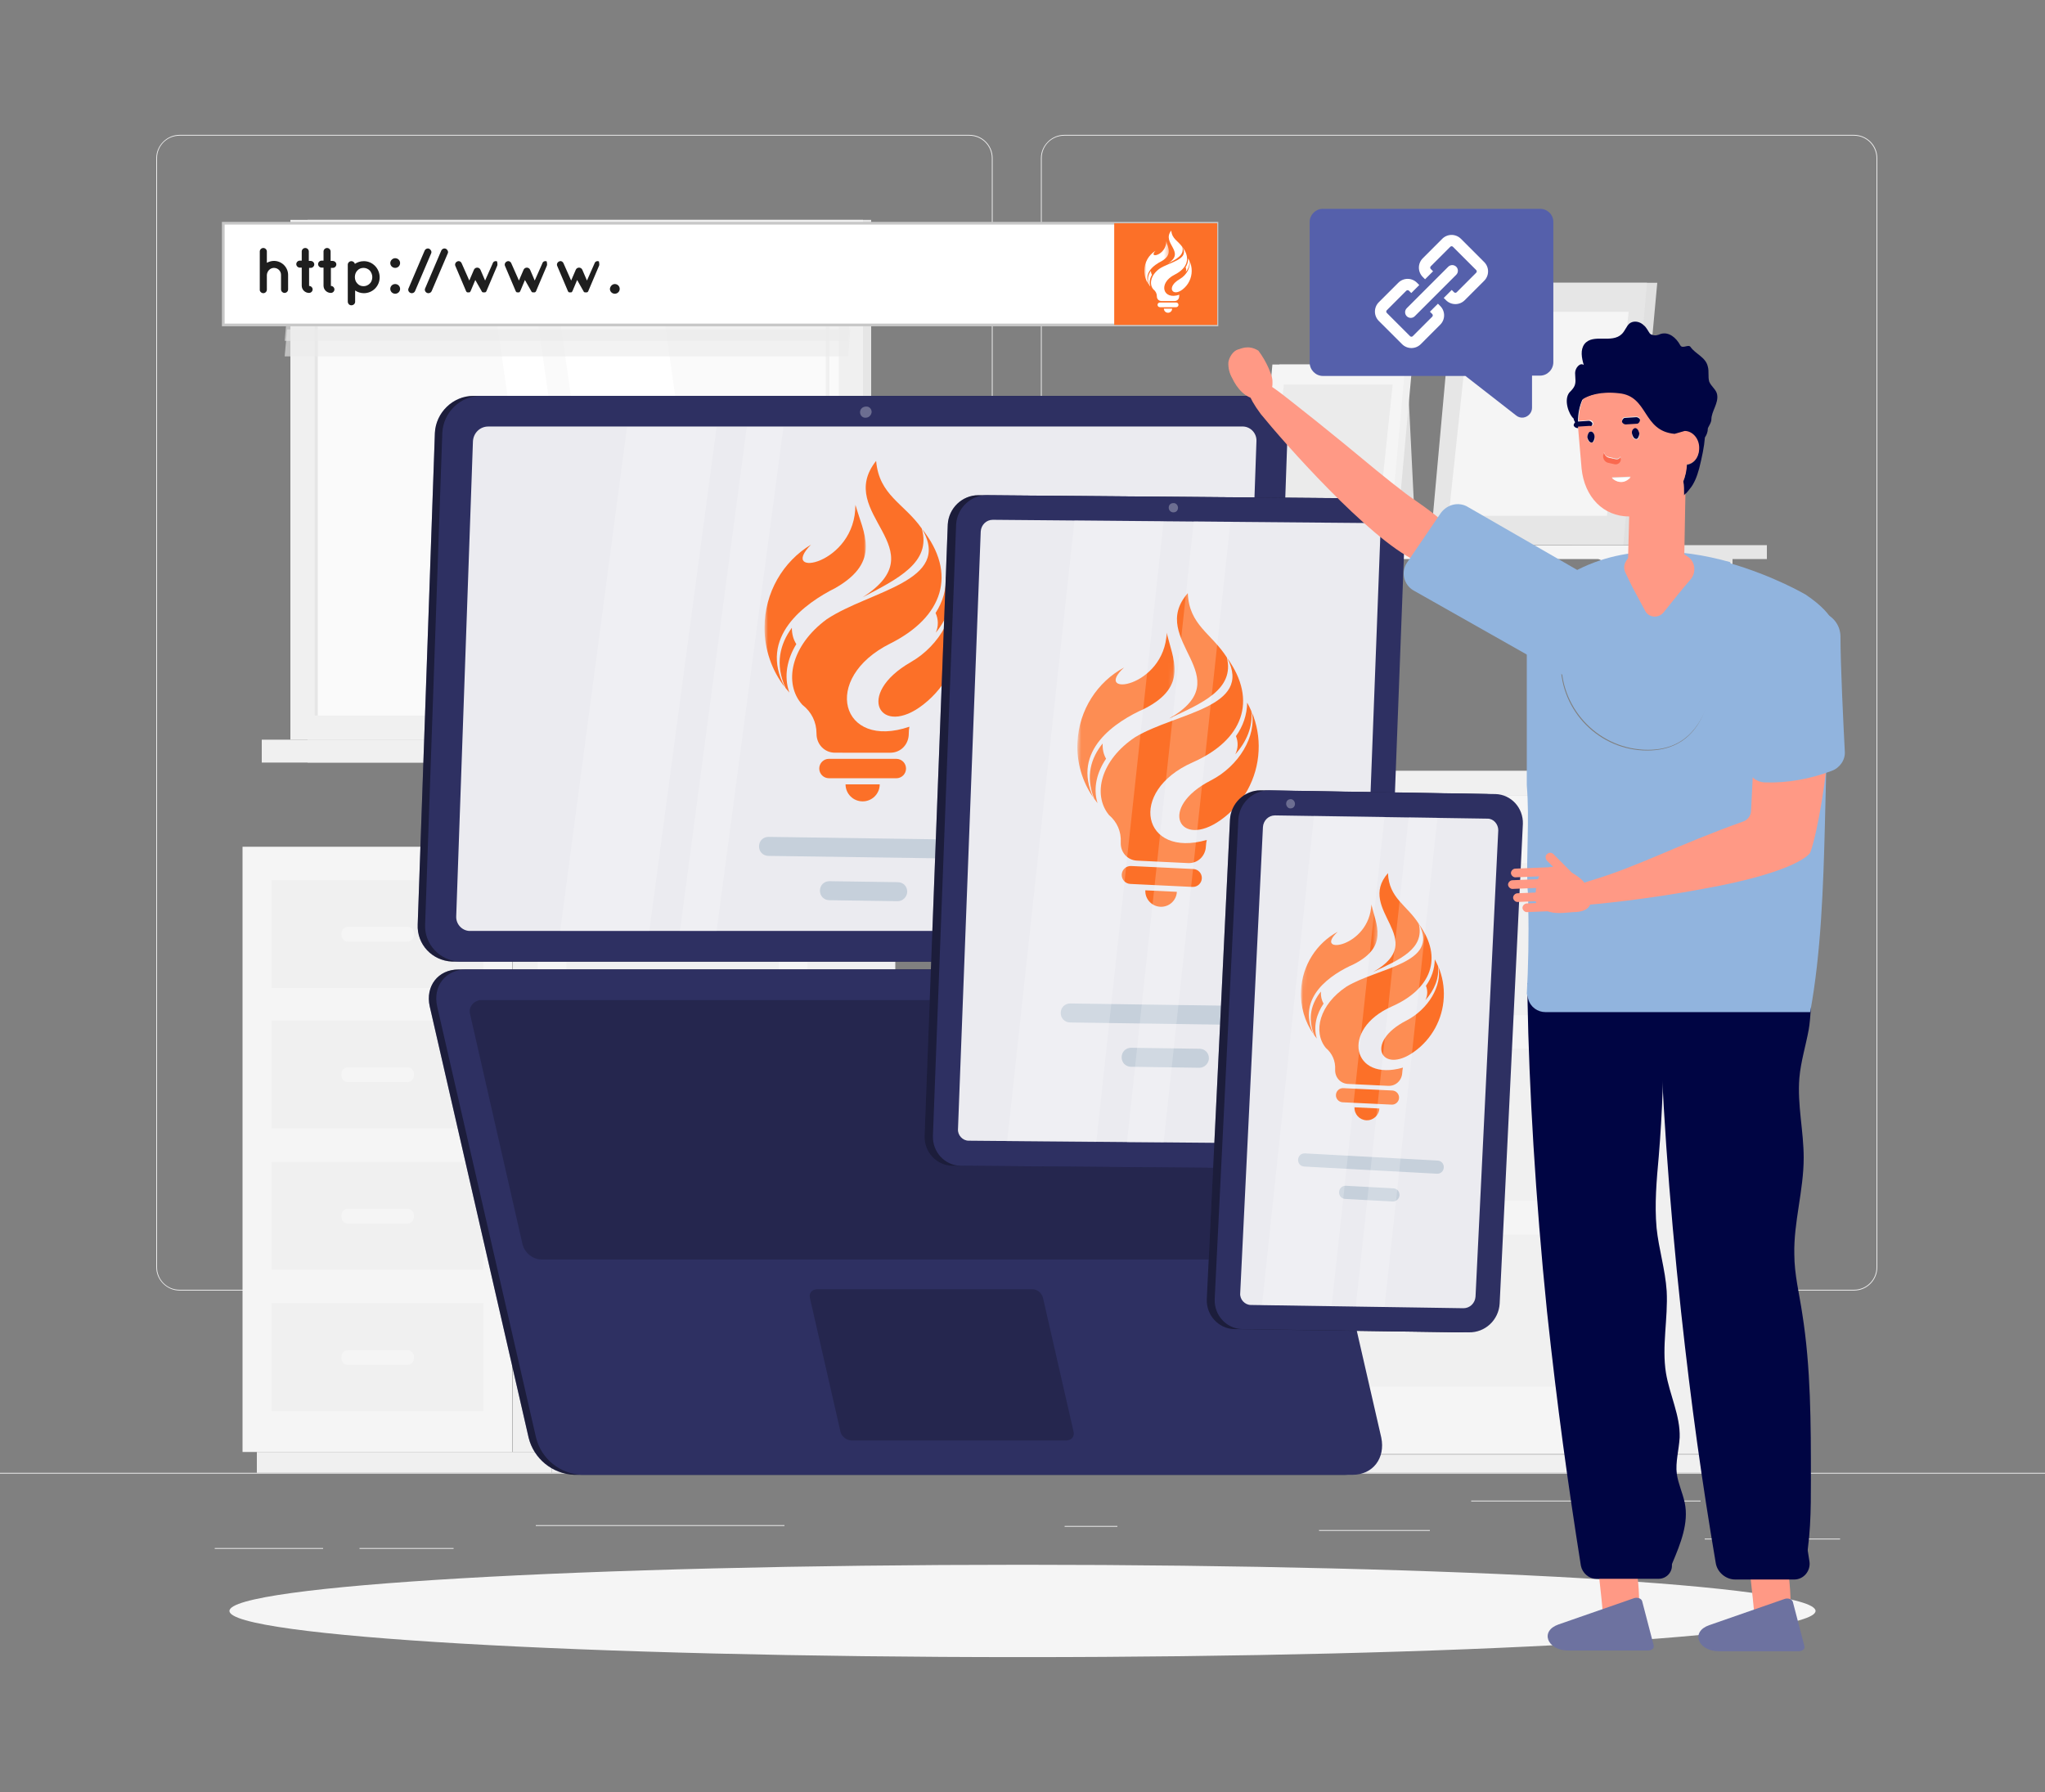 <svg width="470" height="412" viewBox="0 0 470 412" fill="none" xmlns="http://www.w3.org/2000/svg">
<rect x="0" y="0" width="470" height="412" fill="#808080" stroke="none"/>
<path d="M470 338.542H0V338.729H470V338.542Z" fill="#EBEBEB"/>
<path d="M422.906 353.665H391.792V353.853H422.906V353.665Z" fill="#EBEBEB"/>
<path d="M256.808 350.753H244.682V350.941H256.808V350.753Z" fill="#EBEBEB"/>
<path d="M328.624 351.692H303.15V351.88H328.624V351.692Z" fill="#EBEBEB"/>
<path d="M390.852 344.929H338.118V345.117H390.852V344.929Z" fill="#EBEBEB"/>
<path d="M74.26 355.826H49.35V356.013H74.26V355.826Z" fill="#EBEBEB"/>
<path d="M104.246 355.826H82.626V356.013H104.246V355.826Z" fill="#EBEBEB"/>
<path d="M180.292 350.565H123.14V350.753H180.292V350.565Z" fill="#EBEBEB"/>
<path d="M222.78 296.647H41.266C38.352 296.647 35.908 294.204 35.908 291.293V36.354C35.908 33.442 38.352 31 41.266 31H222.78C225.788 31 228.138 33.442 228.138 36.354V291.293C228.138 294.204 225.788 296.647 222.78 296.647ZM41.266 31.188C38.446 31.188 36.096 33.442 36.096 36.354V291.293C36.096 294.111 38.352 296.459 41.266 296.459H222.78C225.6 296.459 227.95 294.204 227.95 291.293V36.354C227.95 33.536 225.694 31.188 222.78 31.188H41.266Z" fill="#EBEBEB"/>
<path d="M426.102 296.647H244.588C241.58 296.647 239.23 294.204 239.23 291.293V36.354C239.23 33.442 241.674 31 244.588 31H426.102C429.016 31 431.46 33.348 431.46 36.354V291.293C431.46 294.204 429.11 296.647 426.102 296.647ZM244.588 31.188C241.768 31.188 239.418 33.442 239.418 36.354V291.293C239.418 294.111 241.674 296.459 244.588 296.459H426.102C428.922 296.459 431.272 294.204 431.272 291.293V36.354C431.272 33.536 429.016 31.188 426.102 31.188H244.588Z" fill="#EBEBEB"/>
<path d="M200.22 50.538H70.688V170.023H200.22V50.538Z" fill="#E6E6E6"/>
<path d="M198.34 50.538H66.74V170.023H198.34V50.538Z" fill="#F0F0F0"/>
<path d="M200.22 170.023H70.688V175.283H200.22V170.023Z" fill="#E6E6E6"/>
<path d="M191.76 170.023H60.16V175.283H191.76V170.023Z" fill="#F0F0F0"/>
<path d="M192.794 56.081H72.286V164.481H192.794V56.081Z" fill="#FAFAFA"/>
<path d="M165.628 164.481L150.212 56.081H126.242L141.658 164.481H165.628Z" fill="white"/>
<path d="M190.256 158.939C190.444 158.939 190.632 158.751 190.632 158.563V59.65C190.632 59.462 190.538 59.18 190.256 59.18C190.068 59.18 189.786 59.274 189.786 59.556V59.65V158.563C189.88 158.845 190.068 158.939 190.256 158.939Z" fill="#F0F0F0"/>
<path d="M136.488 164.481L121.072 56.081H111.672L127.088 164.481H136.488Z" fill="white"/>
<path d="M73.038 56.081H72.286V164.481H73.038V56.081Z" fill="#E6E6E6"/>
<path opacity="0.6" d="M65.424 64.441H194.956L195.426 58.241H65.988L65.424 64.441Z" fill="#EBEBEB"/>
<path opacity="0.6" d="M65.424 67.916H194.956L195.426 61.717H65.988L65.424 67.916Z" fill="#EBEBEB"/>
<path opacity="0.6" d="M65.424 71.392H194.956L195.426 65.192H65.988L65.424 71.392Z" fill="#EBEBEB"/>
<path opacity="0.6" d="M65.424 74.867H194.956L195.426 68.668H65.988L65.424 74.867Z" fill="#EBEBEB"/>
<path opacity="0.6" d="M65.424 78.343H194.956L195.426 72.143H65.988L65.424 78.343Z" fill="#EBEBEB"/>
<path opacity="0.6" d="M65.424 81.912H194.956L195.426 75.713H65.988L65.424 81.912Z" fill="#EBEBEB"/>
<path d="M405.422 182.798H378.162V334.221H405.422V182.798Z" fill="#F0F0F0"/>
<path d="M400.252 334.315H265.644V338.542H400.252V334.315Z" fill="#F0F0F0"/>
<path d="M378.162 182.798H260.38V334.221H378.162V182.798Z" fill="#F5F5F5"/>
<path d="M367.446 241.038H271.096V275.981H367.446V241.038Z" fill="#F0F0F0"/>
<path d="M367.446 283.778H271.096V318.721H367.446V283.778Z" fill="#F0F0F0"/>
<path d="M330.222 245.734H308.32C306.91 245.734 305.782 244.607 305.782 243.198V242.353C305.782 240.944 306.91 239.816 308.32 239.816H330.222C331.632 239.816 332.76 240.944 332.76 242.353V243.198C332.76 244.607 331.632 245.734 330.222 245.734Z" fill="#F5F5F5"/>
<path d="M367.446 198.391H271.096V233.335H367.446V198.391Z" fill="#F0F0F0"/>
<path d="M330.222 203.088H308.32C306.91 203.088 305.782 201.961 305.782 200.552V199.8C305.782 198.391 306.91 197.264 308.32 197.264H330.222C331.632 197.264 332.76 198.391 332.76 199.8V200.552C332.76 201.961 331.632 203.088 330.222 203.088Z" fill="#F5F5F5"/>
<path d="M330.222 288.475H308.32C306.91 288.475 305.782 287.347 305.782 285.938V285.093C305.782 283.684 306.91 282.557 308.32 282.557H330.222C331.632 282.557 332.76 283.684 332.76 285.093V285.938C332.76 287.347 331.632 288.475 330.222 288.475Z" fill="#F5F5F5"/>
<path d="M378.162 177.162H256.714V182.892H378.162V177.162Z" fill="#F0F0F0"/>
<path d="M409.276 177.162H378.162V182.892H409.276V177.162Z" fill="#E6E6E6"/>
<path d="M130.002 194.634H117.782V333.751H130.002V194.634Z" fill="#F0F0F0"/>
<path d="M126.806 333.751H59.032V338.542H126.806V333.751Z" fill="#F0F0F0"/>
<path d="M117.688 194.634H55.742V333.751H117.688V194.634Z" fill="#F5F5F5"/>
<path d="M111.108 267.057H62.416V291.856H111.108V267.057Z" fill="#F0F0F0"/>
<path d="M111.108 299.559H62.416V324.357H111.108V299.559Z" fill="#F0F0F0"/>
<path d="M93.624 281.242H79.9C79.148 281.242 78.49 280.584 78.49 279.832V279.269C78.49 278.517 79.148 277.86 79.9 277.86H93.718C94.47 277.86 95.128 278.517 95.128 279.269V279.832C95.034 280.584 94.47 281.242 93.624 281.242Z" fill="#F5F5F5"/>
<path d="M93.624 313.743H79.9C79.148 313.743 78.49 313.085 78.49 312.334V311.77C78.49 311.019 79.148 310.361 79.9 310.361H93.718C94.47 310.361 95.128 311.019 95.128 311.77V312.334C95.034 313.085 94.47 313.743 93.624 313.743Z" fill="#F5F5F5"/>
<path d="M111.108 202.337H62.416V227.135H111.108V202.337Z" fill="#F0F0F0"/>
<path d="M111.108 234.556H62.416V259.355H111.108V234.556Z" fill="#F0F0F0"/>
<path d="M93.624 216.427H79.9C79.148 216.427 78.49 215.769 78.49 215.018V214.454C78.49 213.703 79.148 213.045 79.9 213.045H93.718C94.47 213.045 95.128 213.703 95.128 214.454V215.018C95.034 215.769 94.47 216.427 93.624 216.427Z" fill="#F5F5F5"/>
<path d="M93.624 248.74H79.9C79.148 248.74 78.49 248.083 78.49 247.331V246.768C78.49 246.016 79.148 245.359 79.9 245.359H93.718C94.47 245.359 95.128 246.016 95.128 246.768V247.331C95.034 248.083 94.47 248.74 93.624 248.74Z" fill="#F5F5F5"/>
<path d="M205.766 194.634H185.556V333.751H205.766V194.634Z" fill="#F0F0F0"/>
<path d="M202.006 333.751H126.806V338.542H202.006V333.751Z" fill="#F0F0F0"/>
<path d="M185.556 194.634H123.61V333.751H185.556V194.634Z" fill="#F5F5F5"/>
<path d="M178.976 267.057H130.19V291.856H178.976V267.057Z" fill="#F0F0F0"/>
<path d="M178.976 299.559H130.19V324.357H178.976V299.559Z" fill="#F0F0F0"/>
<path d="M161.398 281.242H147.674C146.922 281.242 146.264 280.584 146.264 279.832V279.269C146.264 278.517 146.922 277.86 147.674 277.86H161.398C162.15 277.86 162.808 278.517 162.808 279.269V279.832C162.808 280.584 162.244 281.242 161.398 281.242Z" fill="#F5F5F5"/>
<path d="M161.398 313.743H147.674C146.922 313.743 146.264 313.085 146.264 312.334V311.77C146.264 311.019 146.922 310.361 147.674 310.361H161.398C162.15 310.361 162.808 311.019 162.808 311.77V312.334C162.808 313.085 162.244 313.743 161.398 313.743Z" fill="#F5F5F5"/>
<path d="M178.976 202.337H130.19V227.135H178.976V202.337Z" fill="#F0F0F0"/>
<path d="M178.976 234.556H130.19V259.355H178.976V234.556Z" fill="#F0F0F0"/>
<path d="M161.398 216.427H147.674C146.922 216.427 146.264 215.769 146.264 215.018V214.454C146.264 213.703 146.922 213.045 147.674 213.045H161.398C162.15 213.045 162.808 213.703 162.808 214.454V215.018C162.808 215.769 162.244 216.427 161.398 216.427Z" fill="#F5F5F5"/>
<path d="M161.398 248.74H147.674C146.922 248.74 146.264 248.083 146.264 247.331V246.768C146.264 246.016 146.922 245.359 147.674 245.359H161.398C162.15 245.359 162.808 246.016 162.808 246.768V247.331C162.808 248.083 162.244 248.74 161.398 248.74Z" fill="#F5F5F5"/>
<path d="M361.336 125.216H382.016L379.572 75.525H361.336V125.216Z" fill="#F5F5F5"/>
<path d="M393.672 127.94L398.184 142.688H393.672L366.412 127.94H393.672Z" fill="#F5F5F5"/>
<path d="M398.184 127.94V142.688L370.83 127.94H398.184Z" fill="#E6E6E6"/>
<path d="M286.606 127.94L291.024 142.688H286.606L259.252 127.94H286.606Z" fill="#F5F5F5"/>
<path d="M291.024 127.94V142.688L263.67 127.94H291.024Z" fill="#E6E6E6"/>
<path d="M406.08 125.31H380.418V128.504H406.08V125.31Z" fill="#E6E6E6"/>
<path d="M380.418 125.31H252.954V128.504H380.418V125.31Z" fill="#F5F5F5"/>
<path d="M330.974 125.216H375.342L380.888 65.004H336.52L330.974 125.216Z" fill="#E0E0E0"/>
<path d="M328.718 125.216H373.086L378.538 65.004H334.17L328.718 125.216Z" fill="#E6E6E6"/>
<path d="M369.326 118.547L374.308 71.674H337.93L332.948 118.547H369.326Z" fill="#F5F5F5"/>
<path d="M311.14 125.216H325.428L323.736 91.024H311.14V125.216Z" fill="#E0E0E0"/>
<path d="M290.272 125.216H320.822L324.582 83.791H294.032L290.272 125.216Z" fill="#F0F0F0"/>
<path d="M288.674 125.216H319.224L322.984 83.791H292.434L288.674 125.216Z" fill="#F5F5F5"/>
<path d="M316.686 120.614L320.07 88.394H295.066L291.588 120.614H316.686Z" fill="#EBEBEB"/>
<path d="M235 380.906C335.663 380.906 417.266 376.154 417.266 370.291C417.266 364.429 335.663 359.677 235 359.677C134.337 359.677 52.734 364.429 52.734 370.291C52.734 376.154 134.337 380.906 235 380.906Z" fill="#F5F5F5"/>
<g clip-path="url(#clip0)">
<path d="M104.215 221.027H281.407C286.101 221.027 290.048 217.187 290.261 212.493L294.208 99.533C294.421 95.053 290.901 91.213 286.314 91C286.207 91 286.101 91 285.994 91H108.802C104.108 91 100.161 94.84 99.948 99.533L96.001 212.493C95.787 217.08 99.308 220.813 103.895 221.027C104.002 221.027 104.108 221.027 104.215 221.027Z" fill="#2E3062"/>
<path opacity="0.4" d="M104.215 221.027H281.407C286.101 221.027 290.048 217.187 290.261 212.493L294.208 99.533C294.421 95.053 290.901 91.213 286.314 91C286.207 91 286.101 91 285.994 91H108.802C104.108 91 100.161 94.84 99.948 99.533L96.001 212.493C95.787 217.08 99.308 220.813 103.895 221.027C104.002 221.027 104.108 221.027 104.215 221.027Z" fill="black"/>
<path d="M105.921 221.027H283.113C287.807 221.027 291.754 217.187 291.967 212.493L295.914 99.533C296.128 95.053 292.607 91.213 288.02 91C287.914 91 287.807 91 287.7 91H110.508C105.708 91 101.867 94.84 101.654 99.533L97.707 212.493C97.494 216.973 101.014 220.813 105.601 221.027C105.708 221.027 105.814 221.027 105.921 221.027Z" fill="#2E3062"/>
<path opacity="0.9" d="M281.406 213.987C283.326 213.987 284.82 212.493 284.927 210.573L288.767 101.453C288.874 99.64 287.487 98.147 285.78 98.04C285.673 98.04 285.673 98.04 285.567 98.04H112.215C110.295 98.04 108.801 99.533 108.695 101.453L104.854 210.573C104.748 212.387 106.135 213.88 107.841 213.987C107.948 213.987 107.948 213.987 108.055 213.987H281.406Z" fill="white"/>
<path d="M198.259 184.202C200.422 184.209 202.181 182.459 202.187 180.296L194.332 180.294C194.337 182.457 196.095 184.207 198.258 184.202L198.259 184.202Z" fill="#FC7028"/>
<path d="M205.999 174.426L190.52 174.422C189.287 174.421 188.287 175.421 188.287 176.653C188.287 177.886 189.286 178.886 190.518 178.886L205.998 178.891C207.231 178.892 208.231 177.892 208.231 176.66C208.232 175.427 207.232 174.427 205.999 174.426L205.999 174.426Z" fill="#FC7028"/>
<path d="M201.359 105.941C191.667 118.145 215.753 126.153 198.212 137.315C206.294 133.076 214.144 129.287 211.838 121.474C207.759 115.665 202.052 113.887 201.359 105.941Z" fill="#FC7028"/>
<path d="M190.019 142.333C181.692 148.445 180.031 157.146 184.393 161.993C186.525 163.65 187.66 165.967 187.659 168.659C187.659 171.059 189.457 173.015 191.907 173.016L204.612 173.02C207.063 173.021 208.862 171.066 208.863 168.665C208.862 168.121 208.911 167.578 209.008 167.042C193.269 172.436 188.575 155.937 204.581 147.934C216.762 141.844 220.09 131.864 211.921 121.586C218.999 133.621 199.883 135.761 190.019 142.333Z" fill="#FC7028"/>
<path d="M217.413 132.438C217.508 135.48 216.681 138.34 215.021 140.899C215.695 142.33 215.713 143.983 215.07 145.428C217.773 142.128 219.11 138.289 218.562 134.53C218.216 133.813 217.833 133.115 217.413 132.438" fill="#FC7028"/>
<path d="M209.356 152.177C196.316 159.663 202.349 169.673 212.217 161.938C217.649 157.7 220.824 151.196 220.825 144.307C220.837 140.962 220.089 137.659 218.636 134.646C220.221 140.568 216.122 148.293 209.356 152.177Z" fill="#FC7028"/>
<path d="M181.992 144.305C179.27 148.026 178.045 152.67 180.537 158.129C180.82 158.494 181.114 158.85 181.419 159.198C180.053 155.405 180.962 151.41 183.018 148.053C182.321 146.98 181.994 145.723 181.992 144.305Z" fill="#FC7028"/>
<mask id="mask0" mask-type="alpha" maskUnits="userSpaceOnUse" x="175" y="115" width="24" height="43">
<path d="M175.722 115.972L198.994 115.979L198.981 157.986L175.71 157.979L175.722 115.972Z" fill="white"/>
</mask>
<g mask="url(#mask0)">
<path d="M186.4 125.187C179.947 129.072 175.716 136.229 175.714 144.293C175.706 149.248 177.35 154.064 180.387 157.98C174.177 146.41 185.005 138.655 192.017 135.145C202.752 128.982 198.355 122.425 196.59 115.978C196.742 129.835 178.627 133.066 186.4 125.187Z" fill="#FC7028"/>
</g>
<path d="M220.582 197.368L176.593 196.732C175.35 196.714 174.431 195.764 174.449 194.517C174.467 193.269 175.413 192.347 176.657 192.365L220.645 193.001C221.889 193.019 222.808 193.968 222.79 195.216C222.772 196.464 221.825 197.386 220.582 197.368Z" fill="#C6D0DB"/>
<path d="M206.293 207.145L190.594 206.918C189.35 206.9 188.431 205.951 188.449 204.703C188.467 203.455 189.413 202.533 190.657 202.551L206.356 202.778C207.599 202.796 208.519 203.745 208.5 204.993C208.485 206.085 207.536 207.163 206.293 207.145Z" fill="#C6D0DB"/>
<path opacity="0.2" d="M144.112 98.147L128.75 213.987H149.232L164.701 98.147H144.112Z" fill="white"/>
<path opacity="0.2" d="M171.635 98.147L156.273 213.987H164.701L180.062 98.147H171.635Z" fill="white"/>
<path opacity="0.3" d="M197.664 94.733C197.664 95.48 198.197 96.013 198.838 96.013C198.838 96.013 198.838 96.013 198.944 96.013C199.691 96.013 200.224 95.48 200.331 94.733C200.331 93.987 199.798 93.453 199.158 93.453C199.158 93.453 199.158 93.453 199.051 93.453C198.304 93.453 197.664 93.987 197.664 94.733Z" fill="white"/>
<path d="M309.142 339H131.95C126.937 338.787 122.669 335.267 121.496 330.467L98.774 231.373C97.707 226.68 100.694 222.84 105.388 222.84H282.58C287.593 223.053 291.861 226.573 293.034 231.373L315.756 330.467C316.823 335.16 313.836 339 309.142 339Z" fill="#2E3062"/>
<path opacity="0.4" d="M309.142 339H131.95C126.937 338.787 122.669 335.267 121.496 330.467L98.774 231.373C97.707 226.68 100.694 222.84 105.388 222.84H282.58C287.593 223.053 291.861 226.573 293.034 231.373L315.756 330.467C316.823 335.16 313.836 339 309.142 339Z" fill="black"/>
<path d="M310.849 339H133.657C128.644 338.787 124.376 335.267 123.203 330.467L100.481 231.373C99.414 226.68 102.401 222.84 107.095 222.84H284.287C289.3 223.053 293.568 226.573 294.741 231.373L317.463 330.467C318.424 335.16 315.543 339 310.849 339Z" fill="#2E3062"/>
<path opacity="0.2" d="M124.27 289.507C122.35 289.4 120.643 288.013 120.109 286.093L108.055 233.187C107.628 231.8 108.481 230.413 109.868 229.987C110.082 229.88 110.402 229.88 110.615 229.88H283.967C285.887 229.987 287.594 231.373 288.127 233.293L300.288 286.093C300.715 287.48 299.968 288.973 298.581 289.4C298.261 289.507 298.048 289.507 297.728 289.507H124.27Z" fill="black"/>
<path opacity="0.2" d="M195.637 331.107C194.464 331 193.504 330.253 193.184 329.187L186.143 298.36C185.93 297.507 186.356 296.653 187.21 296.44C187.316 296.44 187.53 296.333 187.743 296.333H237.242C238.415 296.333 239.375 297.187 239.695 298.253L246.736 329.08C246.949 329.933 246.523 330.787 245.669 331C245.563 331 245.349 331.107 245.136 331.107H195.637Z" fill="black"/>
<path d="M315.65 261.987L320.984 121.4C321.09 117.773 318.317 114.68 314.69 114.573C314.583 114.573 314.476 114.573 314.476 114.573L224.867 113.827C221.133 113.827 218.039 116.813 217.826 120.547L212.492 261.133C212.386 264.76 215.159 267.853 218.786 267.96C218.893 267.96 219 267.96 219 267.96L308.609 268.707C312.343 268.6 315.436 265.72 315.65 261.987Z" fill="#2E3062"/>
<path opacity="0.4" d="M315.65 261.987L320.984 121.4C321.09 117.773 318.317 114.68 314.69 114.573C314.583 114.573 314.476 114.573 314.476 114.573L224.867 113.827C221.133 113.827 218.039 116.813 217.826 120.547L212.492 261.133C212.386 264.76 215.159 267.853 218.786 267.96C218.893 267.96 219 267.96 219 267.96L308.609 268.707C312.343 268.6 315.436 265.72 315.65 261.987Z" fill="black"/>
<path d="M317.57 261.987L322.904 121.4C323.01 117.773 320.237 114.68 316.61 114.573C316.503 114.573 316.503 114.573 316.396 114.573L226.787 113.827C223.053 113.827 219.96 116.813 219.746 120.547L214.412 261.133C214.306 264.76 217.079 267.853 220.706 267.96C220.813 267.96 220.92 267.96 220.92 267.96L310.529 268.707C314.37 268.6 317.463 265.72 317.57 261.987Z" fill="#2E3062"/>
<path opacity="0.9" d="M317.25 122.893C317.357 121.507 316.183 120.227 314.796 120.227H314.69L228.174 119.48C226.68 119.48 225.507 120.653 225.4 122.147L220.173 259.533C220.066 260.92 221.24 262.2 222.627 262.2H222.733L309.249 262.947C310.743 262.947 311.916 261.773 312.023 260.28L317.25 122.893Z" fill="white"/>
<path d="M289.922 235.658L245.933 235.022C244.69 235.004 243.771 234.055 243.789 232.807C243.807 231.559 244.753 230.637 245.996 230.655L289.985 231.291C291.229 231.309 292.148 232.259 292.13 233.506C292.111 234.754 291.165 235.676 289.922 235.658Z" fill="#C6D0DB"/>
<path d="M275.633 245.435L259.934 245.208C258.691 245.19 257.772 244.241 257.79 242.993C257.808 241.746 258.754 240.823 259.997 240.841L275.697 241.068C276.94 241.086 277.859 242.036 277.841 243.283C277.825 244.375 276.877 245.453 275.633 245.435Z" fill="#C6D0DB"/>
<path d="M266.681 208.427C268.677 208.528 270.377 206.991 270.478 204.995L263.229 204.647C263.138 206.644 264.683 208.336 266.68 208.427L266.681 208.427Z" fill="#FC7028"/>
<path d="M274.254 199.746L259.97 199.06C258.832 199.006 257.865 199.884 257.811 201.021C257.756 202.159 258.634 203.126 259.772 203.18L274.056 203.866C275.194 203.921 276.161 203.043 276.216 201.905C276.27 200.768 275.392 199.801 274.254 199.746L274.254 199.746Z" fill="#FC7028"/>
<path d="M272.989 136.341C263.507 147.177 285.382 155.627 268.703 165.156C276.347 161.599 283.758 158.449 281.974 151.137C278.466 145.597 273.278 143.705 272.989 136.341Z" fill="#FC7028"/>
<path d="M260.921 169.425C252.967 174.7 251.051 182.656 254.863 187.321C256.757 188.944 257.703 191.132 257.584 193.616C257.477 195.831 259.051 197.716 261.312 197.824L273.036 198.387C275.298 198.495 277.044 196.771 277.151 194.555C277.174 194.053 277.243 193.554 277.356 193.064C262.594 197.349 258.989 181.917 274.112 175.236C285.621 170.152 289.132 161.088 282.045 151.244C288.048 162.661 270.313 163.795 260.921 169.425Z" fill="#FC7028"/>
<path d="M286.636 161.5C286.59 164.312 285.7 166.915 284.057 169.203C284.615 170.553 284.559 172.079 283.902 173.385C286.542 170.458 287.945 166.975 287.604 163.481C287.317 162.804 286.994 162.143 286.636 161.501" fill="#FC7028"/>
<path d="M278.332 179.362C265.969 185.696 271.096 195.199 280.542 188.495C285.742 184.824 288.959 178.961 289.262 172.603C289.421 169.517 288.876 166.436 287.668 163.591C288.87 169.126 284.747 176.075 278.332 179.362Z" fill="#FC7028"/>
<path d="M253.427 170.892C250.75 174.207 249.416 178.438 251.475 183.585C251.72 183.935 251.976 184.277 252.241 184.61C251.148 181.05 252.163 177.404 254.208 174.396C253.612 173.376 253.366 172.201 253.427 170.892Z" fill="#FC7028"/>
<mask id="mask1" mask-type="alpha" maskUnits="userSpaceOnUse" x="247" y="144" width="24" height="41">
<path d="M248.888 144.47L270.363 145.5L268.502 184.265L247.027 183.234L248.888 144.47Z" fill="white"/>
</mask>
<g mask="url(#mask1)">
<path d="M258.336 153.443C252.21 156.744 247.991 163.164 247.633 170.605C247.408 175.177 248.713 179.694 251.343 183.441C246.122 172.491 256.456 165.811 263.081 162.88C273.258 157.666 269.49 151.421 268.145 145.394C267.675 158.188 250.816 160.372 258.336 153.443Z" fill="#FC7028"/>
</g>
<path opacity="0.2" d="M246.949 119.587L231.481 262.307L251.963 262.52L267.431 119.8L246.949 119.587Z" fill="white"/>
<path opacity="0.2" d="M274.365 119.8L259.004 262.627H267.431L282.793 119.907L274.365 119.8Z" fill="white"/>
<path opacity="0.3" d="M269.672 117.773C270.312 117.773 270.738 117.347 270.738 116.707C270.738 116.173 270.312 115.64 269.778 115.64C269.778 115.64 269.778 115.64 269.672 115.64C269.031 115.64 268.605 116.067 268.605 116.707C268.605 117.24 269.031 117.773 269.672 117.773C269.672 117.773 269.565 117.773 269.672 117.773Z" fill="white"/>
<path d="M342.639 299.64L348.08 189.347C348.186 185.72 345.413 182.627 341.786 182.52C341.679 182.52 341.679 182.52 341.572 182.52L289.727 181.667C285.993 181.667 282.9 184.653 282.686 188.387L277.352 298.68C277.246 302.307 280.019 305.4 283.646 305.507C283.753 305.507 283.86 305.507 283.86 305.507L335.705 306.253C339.439 306.253 342.533 303.373 342.639 299.64Z" fill="#2E3062"/>
<path opacity="0.4" d="M342.639 299.64L348.08 189.347C348.186 185.72 345.413 182.627 341.786 182.52C341.679 182.52 341.679 182.52 341.572 182.52L289.727 181.667C285.993 181.667 282.9 184.653 282.686 188.387L277.352 298.68C277.246 302.307 280.019 305.4 283.646 305.507C283.753 305.507 283.86 305.507 283.86 305.507L335.705 306.253C339.439 306.253 342.533 303.373 342.639 299.64Z" fill="black"/>
<path d="M344.666 299.64L350 189.347C350.107 185.72 347.333 182.627 343.706 182.52C343.599 182.52 343.493 182.52 343.493 182.52L291.647 181.667C287.913 181.667 284.82 184.653 284.606 188.387L279.166 298.68C279.059 302.307 281.833 305.4 285.46 305.507C285.566 305.507 285.673 305.507 285.673 305.507L337.519 306.253C341.359 306.36 344.453 303.373 344.666 299.64Z" fill="#2E3062"/>
<path opacity="0.9" d="M344.346 190.84C344.346 189.453 343.279 188.173 341.892 188.173C341.892 188.173 341.892 188.173 341.786 188.173L293.034 187.427C291.54 187.427 290.367 188.6 290.26 190.093L285.033 297.293C284.926 298.68 286.1 299.96 287.487 299.96H287.593L336.345 300.707C337.839 300.707 339.012 299.533 339.119 298.04L344.346 190.84Z" fill="white"/>
<path d="M314.026 257.504C315.599 257.583 316.939 256.372 317.018 254.799L311.306 254.525C311.234 256.099 312.451 257.432 314.025 257.504L314.026 257.504Z" fill="#FC7028"/>
<path d="M319.995 250.663L308.738 250.122C307.841 250.079 307.079 250.771 307.036 251.668C306.993 252.564 307.685 253.326 308.582 253.369L319.839 253.909C320.736 253.953 321.498 253.261 321.541 252.364C321.584 251.468 320.892 250.706 319.995 250.663L319.995 250.663Z" fill="#FC7028"/>
<path d="M318.997 200.695C311.524 209.234 328.764 215.894 315.619 223.403C321.644 220.6 327.484 218.117 326.078 212.355C323.314 207.989 319.225 206.498 318.997 200.695Z" fill="#FC7028"/>
<path d="M309.487 226.768C303.219 230.925 301.709 237.194 304.713 240.871C306.206 242.15 306.951 243.874 306.857 245.832C306.773 247.578 308.013 249.063 309.795 249.148L319.035 249.592C320.817 249.677 322.193 248.318 322.277 246.572C322.296 246.176 322.35 245.783 322.439 245.397C310.805 248.774 307.964 236.612 319.883 231.347C328.952 227.34 331.719 220.197 326.135 212.439C330.865 221.437 316.889 222.331 309.487 226.768Z" fill="#FC7028"/>
<path d="M329.752 220.522C329.716 222.738 329.015 224.789 327.719 226.592C328.16 227.656 328.115 228.859 327.598 229.888C329.678 227.582 330.783 224.836 330.515 222.083C330.289 221.55 330.034 221.029 329.752 220.522" fill="#FC7028"/>
<path d="M323.208 234.598C313.464 239.59 317.505 247.079 324.949 241.796C329.047 238.903 331.582 234.282 331.822 229.272C331.946 226.84 331.517 224.412 330.565 222.17C331.512 226.532 328.263 232.008 323.208 234.598Z" fill="#FC7028"/>
<path d="M303.58 227.923C301.471 230.536 300.42 233.871 302.043 237.927C302.235 238.202 302.437 238.472 302.646 238.735C301.785 235.929 302.585 233.055 304.197 230.685C303.726 229.881 303.532 228.955 303.58 227.923Z" fill="#FC7028"/>
<mask id="mask2" mask-type="alpha" maskUnits="userSpaceOnUse" x="298" y="207" width="19" height="32">
<path d="M300.003 207.101L316.927 207.913L315.46 238.462L298.536 237.65L300.003 207.101Z" fill="white"/>
</mask>
<g mask="url(#mask2)">
<path d="M307.449 214.173C302.621 216.774 299.296 221.833 299.014 227.697C298.837 231.301 299.866 234.86 301.938 237.813C297.823 229.184 305.967 223.919 311.188 221.609C319.209 217.5 316.239 212.579 315.179 207.829C314.809 217.912 301.523 219.633 307.449 214.173Z" fill="#FC7028"/>
</g>
<path d="M330.232 269.79L299.763 268.141C298.901 268.095 298.29 267.411 298.337 266.547C298.384 265.683 299.065 265.07 299.926 265.116L330.396 266.765C331.258 266.811 331.868 267.495 331.822 268.359C331.775 269.223 331.094 269.836 330.232 269.79Z" fill="#C6D0DB"/>
<path d="M320.061 276.174L309.187 275.585C308.325 275.539 307.714 274.856 307.761 273.991C307.808 273.127 308.489 272.514 309.35 272.56L320.225 273.149C321.086 273.195 321.697 273.879 321.65 274.743C321.609 275.499 320.922 276.22 320.061 276.174Z" fill="#C6D0DB"/>
<path opacity="0.2" d="M301.995 187.533L290.047 299.96L306.049 300.173L318.21 187.747L301.995 187.533Z" fill="white"/>
<path opacity="0.2" d="M323.757 187.853L311.596 300.28L318.21 300.387L330.371 187.96L323.757 187.853Z" fill="white"/>
<path opacity="0.3" d="M296.554 185.827C297.194 185.827 297.621 185.4 297.621 184.76C297.621 184.227 297.194 183.693 296.661 183.693C296.021 183.693 295.594 184.12 295.594 184.76C295.594 185.293 296.021 185.827 296.554 185.827Z" fill="white"/>
</g>
<path d="M279.687 51.309H51.313V74.691H279.687V51.309Z" fill="white"/>
<path d="M280 75H51V51H280V75ZM51.626 74.381H279.374V51.619H51.626V74.381Z" fill="#C7C7C7"/>
<path d="M279.75 51.309H256.079V74.691H279.75V51.309Z" fill="#FC7028"/>
<path d="M61.332 66.588C61.332 67.021 60.956 67.392 60.518 67.392C60.142 67.392 59.829 67.144 59.704 66.773C59.704 66.711 59.704 66.65 59.704 66.588V57.804C59.704 57.371 60.08 57 60.518 57C60.956 57 61.332 57.371 61.332 57.804V60.402C61.833 60.155 62.334 59.969 62.96 59.969C64.776 59.969 66.216 61.454 66.216 63.186V66.526C66.216 66.959 65.841 67.33 65.403 67.33C64.964 67.33 64.588 66.959 64.588 66.526V63.186C64.588 62.32 63.9 61.577 62.96 61.577C62.084 61.577 61.395 62.32 61.332 63.186V66.588Z" fill="#1E1E1E"/>
<path d="M72.228 60.773C72.228 61.206 71.852 61.577 71.414 61.577H71.038V65.722C71.476 65.722 71.852 66.093 71.852 66.526C71.852 66.959 71.476 67.33 71.038 67.33C70.099 67.33 69.347 66.588 69.347 65.66V61.516H68.909C68.471 61.516 68.095 61.144 68.095 60.711C68.095 60.278 68.471 59.907 68.909 59.907H69.347V57.804C69.347 57.371 69.723 57 70.161 57C70.6 57 70.975 57.371 70.975 57.804V59.969H71.351C71.852 59.969 72.228 60.34 72.228 60.773Z" fill="#1E1E1E"/>
<path d="M77.3 60.773C77.3 61.206 76.924 61.577 76.486 61.577H76.048V65.722C76.486 65.722 76.862 66.093 76.862 66.526C76.862 66.959 76.486 67.33 76.048 67.33C75.108 67.33 74.357 66.588 74.357 65.66V61.516H73.918C73.48 61.516 73.105 61.144 73.105 60.711C73.105 60.278 73.48 59.907 73.918 59.907H74.357V57.804C74.357 57.371 74.733 57 75.171 57C75.609 57 75.985 57.371 75.985 57.804V59.969H76.361C76.924 59.969 77.3 60.34 77.3 60.773Z" fill="#1E1E1E"/>
<path d="M79.93 69.371V63.742V60.835C79.93 60.402 80.306 60.031 80.745 60.031C81.183 60.031 81.496 60.34 81.558 60.65C82.122 60.278 82.811 60.031 83.625 60.031C85.629 60.031 87.257 61.701 87.257 63.742C87.257 65.784 85.629 67.392 83.625 67.392C82.874 67.392 82.185 67.144 81.621 66.773V69.371C81.621 69.804 81.245 70.175 80.745 70.175C80.243 70.175 79.93 69.742 79.93 69.371ZM81.558 63.68C81.558 64.237 81.746 64.794 82.122 65.165C82.498 65.598 82.999 65.784 83.562 65.784C84.063 65.784 84.564 65.598 85.003 65.165C85.378 64.794 85.566 64.237 85.566 63.68C85.566 63.124 85.316 62.567 85.003 62.196C84.627 61.825 84.126 61.577 83.562 61.577C82.999 61.577 82.498 61.763 82.122 62.196C81.746 62.567 81.558 63.124 81.558 63.68Z" fill="#1E1E1E"/>
<path d="M90.826 59.35C91.452 59.35 91.953 59.845 91.953 60.464C91.953 61.083 91.452 61.577 90.826 61.577C90.2 61.577 89.699 61.083 89.699 60.464C89.699 59.907 90.2 59.35 90.826 59.35ZM90.826 65.289C91.452 65.289 91.953 65.784 91.953 66.402C91.953 67.021 91.452 67.516 90.826 67.516C90.2 67.516 89.699 67.021 89.699 66.402C89.699 65.784 90.2 65.289 90.826 65.289Z" fill="#1E1E1E"/>
<path d="M93.894 66.278L97.589 57.618C97.777 57.185 98.278 57 98.653 57.185C99.029 57.371 99.28 57.866 99.092 58.237L95.397 66.897C95.272 67.206 94.959 67.392 94.646 67.392C94.583 67.392 94.458 67.392 94.333 67.33C93.894 67.144 93.707 66.65 93.894 66.278Z" fill="#1E1E1E"/>
<path d="M97.714 66.278L101.409 57.618C101.597 57.185 102.098 57 102.473 57.185C102.849 57.371 103.1 57.866 102.912 58.237L99.217 66.897C99.092 67.206 98.779 67.392 98.466 67.392C98.403 67.392 98.278 67.392 98.153 67.33C97.714 67.144 97.526 66.65 97.714 66.278Z" fill="#1E1E1E"/>
<path d="M114.246 61.144L111.804 66.897C111.804 66.897 111.804 66.959 111.741 67.021L111.679 67.082L111.616 67.144C111.553 67.144 111.553 67.206 111.491 67.206C111.491 67.206 111.428 67.206 111.366 67.206C111.303 67.206 111.303 67.206 111.24 67.206C111.178 67.206 111.178 67.206 111.115 67.206C111.115 67.206 111.053 67.206 110.99 67.206C110.927 67.206 110.927 67.144 110.865 67.144C110.802 67.144 110.802 67.082 110.802 67.082L110.739 67.021C110.739 66.959 110.677 66.959 110.677 66.897L109.237 64.361L108.172 66.897C108.172 66.897 108.109 66.959 108.109 67.021L108.047 67.082L107.984 67.144C107.922 67.206 107.922 67.206 107.859 67.206H107.796C107.734 67.206 107.671 67.206 107.671 67.206C107.608 67.206 107.546 67.206 107.546 67.206C107.546 67.206 107.546 67.206 107.483 67.206H107.421C107.358 67.206 107.295 67.144 107.295 67.144L107.233 67.082L107.17 67.021C107.17 66.959 107.107 66.959 107.107 66.897L104.665 61.144C104.477 60.773 104.665 60.278 105.104 60.093C105.479 59.907 105.918 60.093 106.106 60.526L107.859 64.484L108.923 62.01C109.049 61.701 109.362 61.516 109.675 61.516C109.988 61.516 110.301 61.701 110.426 62.01L111.491 64.484L113.244 60.526C113.369 60.093 113.87 59.907 114.246 60.093C114.246 60.34 114.434 60.773 114.246 61.144Z" fill="#1E1E1E"/>
<path d="M125.653 61.144L123.211 66.897C123.211 66.897 123.211 66.959 123.149 67.021L123.086 67.082L123.023 67.144C122.961 67.144 122.961 67.206 122.898 67.206C122.898 67.206 122.835 67.206 122.773 67.206C122.71 67.206 122.71 67.206 122.648 67.206C122.585 67.206 122.585 67.206 122.522 67.206C122.522 67.206 122.46 67.206 122.397 67.206C122.335 67.206 122.334 67.144 122.272 67.144C122.209 67.144 122.209 67.082 122.209 67.082L122.147 67.021C122.147 66.959 122.084 66.959 122.084 66.897L120.644 64.361L119.579 66.897C119.579 66.897 119.517 66.959 119.517 67.021L119.454 67.082L119.391 67.144C119.329 67.206 119.329 67.206 119.266 67.206H119.204C119.141 67.206 119.078 67.206 119.078 67.206C119.016 67.206 118.953 67.206 118.953 67.206C118.953 67.206 118.953 67.206 118.89 67.206H118.828C118.765 67.206 118.703 67.144 118.703 67.144L118.64 67.082L118.577 67.021C118.577 66.959 118.515 66.959 118.515 66.897L116.073 61.144C115.885 60.773 116.073 60.278 116.511 60.093C116.887 59.907 117.325 60.093 117.513 60.526L119.266 64.484L120.331 62.01C120.456 61.701 120.769 61.516 121.082 61.516C121.395 61.516 121.708 61.701 121.834 62.01L122.898 64.484L124.651 60.526C124.777 60.093 125.278 59.907 125.653 60.093C125.653 60.34 125.841 60.773 125.653 61.144Z" fill="#1E1E1E"/>
<path d="M137.653 61.144L135.211 66.897C135.211 66.897 135.211 66.959 135.149 67.021L135.086 67.082L135.023 67.144C134.961 67.144 134.961 67.206 134.898 67.206C134.898 67.206 134.835 67.206 134.773 67.206C134.71 67.206 134.71 67.206 134.648 67.206C134.585 67.206 134.585 67.206 134.522 67.206C134.522 67.206 134.46 67.206 134.397 67.206C134.335 67.206 134.334 67.144 134.272 67.144C134.209 67.144 134.209 67.082 134.209 67.082L134.147 67.021C134.147 66.959 134.084 66.959 134.084 66.897L132.644 64.361L131.579 66.897C131.579 66.897 131.517 66.959 131.517 67.021L131.454 67.082L131.391 67.144C131.329 67.206 131.329 67.206 131.266 67.206H131.204C131.141 67.206 131.078 67.206 131.078 67.206C131.016 67.206 130.953 67.206 130.953 67.206C130.953 67.206 130.953 67.206 130.89 67.206H130.828C130.765 67.206 130.703 67.144 130.703 67.144L130.64 67.082L130.577 67.021C130.577 66.959 130.515 66.959 130.515 66.897L128.073 61.144C127.885 60.773 128.073 60.278 128.511 60.093C128.887 59.907 129.325 60.093 129.513 60.526L131.266 64.484L132.331 62.01C132.456 61.701 132.769 61.516 133.082 61.516C133.395 61.516 133.708 61.701 133.834 62.01L134.898 64.484L136.651 60.526C136.777 60.093 137.278 59.907 137.653 60.093C137.653 60.34 137.841 60.773 137.653 61.144Z" fill="#1E1E1E"/>
<path d="M141.3 65.289C141.926 65.289 142.427 65.784 142.427 66.402C142.427 67.021 141.926 67.516 141.3 67.516C140.674 67.516 140.173 67.021 140.173 66.402C140.235 65.784 140.736 65.289 141.3 65.289Z" fill="#1E1E1E"/>
<path d="M268.445 71.891C268.967 71.892 269.391 71.47 269.392 70.948L267.497 70.948C267.498 71.47 267.922 71.892 268.445 71.891L268.445 71.891Z" fill="white"/>
<path d="M270.313 69.531L266.576 69.531C266.279 69.531 266.037 69.772 266.037 70.07C266.037 70.367 266.279 70.608 266.576 70.608L270.313 70.608C270.61 70.609 270.851 70.367 270.852 70.07C270.852 69.772 270.61 69.531 270.313 69.531L270.313 69.531Z" fill="white"/>
<path d="M269.188 53C266.849 55.947 272.663 57.878 268.43 60.573C270.381 59.549 272.275 58.634 271.718 56.749C270.733 55.347 269.355 54.918 269.188 53Z" fill="white"/>
<path d="M266.453 61.785C264.443 63.261 264.043 65.361 265.096 66.531C265.611 66.931 265.885 67.49 265.885 68.14C265.885 68.719 266.319 69.191 266.911 69.191L269.978 69.191C270.569 69.191 271.003 68.719 271.003 68.14C271.003 68.009 271.015 67.877 271.038 67.748C267.239 69.051 266.105 65.069 269.968 63.136C272.908 61.665 273.711 59.256 271.738 56.776C273.447 59.68 268.833 60.198 266.453 61.785Z" fill="white"/>
<path d="M273.065 59.395C273.088 60.129 272.888 60.819 272.488 61.437C272.651 61.782 272.655 62.182 272.5 62.531C273.152 61.734 273.475 60.807 273.342 59.9C273.259 59.727 273.166 59.558 273.065 59.395" fill="white"/>
<path d="M271.121 64.16C267.974 65.968 269.431 68.384 271.812 66.516C273.123 65.493 273.889 63.922 273.889 62.259C273.892 61.452 273.711 60.655 273.36 59.928C273.743 61.357 272.754 63.222 271.121 64.16Z" fill="white"/>
<path d="M264.516 62.262C263.859 63.16 263.563 64.281 264.165 65.599C264.234 65.687 264.305 65.773 264.378 65.857C264.048 64.941 264.267 63.977 264.763 63.166C264.595 62.907 264.516 62.604 264.516 62.262Z" fill="white"/>
<mask id="mask3" mask-type="alpha" maskUnits="userSpaceOnUse" x="263" y="55" width="6" height="11">
<path d="M263 55.423L268.617 55.423L268.617 65.563L263 65.563L263 55.423Z" fill="white"/>
</mask>
<g mask="url(#mask3)">
<path d="M265.578 57.647C264.021 58.585 263 60.313 263 62.259C262.998 63.456 263.396 64.618 264.129 65.563C262.629 62.771 265.242 60.898 266.935 60.05C269.525 58.562 268.464 56.979 268.037 55.423C268.075 58.768 263.702 59.549 265.578 57.647Z" fill="white"/>
</g>
<path d="M286.673 88.55C286.806 88.451 287.269 86.856 288.996 87.228C291.288 87.802 294.578 90.541 297.569 92.88C300.561 95.219 304.715 98.559 308.969 102.033C313.855 106.075 318.841 110.25 323.128 113.491C325.587 115.396 333.13 119.946 333.765 123.007C334.132 124.605 329.616 124.655 328.788 126.314C327.96 127.974 327.131 129.633 325.337 128.895C314.341 123.6 295.023 101.649 289.769 95.179C286.576 90.91 286.508 88.882 286.673 88.55Z" fill="#FF9985"/>
<path d="M292.451 87.973C292.516 86.676 291.95 85.643 291.517 84.511C290.884 83.112 290.119 81.812 289.221 80.612C286.829 79.074 284.871 80.33 284.639 80.296C283.41 80.591 282.482 82.117 282.318 83.28C282.253 84.576 282.553 85.808 283.219 86.974C284.317 89.273 286.246 91.574 288.836 91.717C289.533 91.819 290.264 91.689 290.794 91.292C291.956 90.631 292.519 89.17 292.451 87.973Z" fill="#FF9985"/>
<path d="M331.169 117.877L323.379 129.32C321.888 131.476 322.655 134.438 324.848 135.71L373.292 163.123L362.53 131.028L337.078 116.369C335.084 115.364 332.628 115.954 331.169 117.877Z" fill="#91B4DE"/>
<path d="M415.7 236.642C415.037 240.307 413.877 243.971 413.546 247.802C413.049 253.965 414.54 259.962 414.54 266.124C414.54 273.62 412.22 280.949 412.386 288.278C412.386 292.941 413.546 297.439 414.209 301.936C416.197 314.428 416.197 327.254 416.197 340.079C416.197 347.075 416.197 354.237 414.54 361.233C405.094 318.925 401.78 275.285 404.431 231.979C404.763 227.481 405.757 212.824 411.723 211.491C417.357 210.325 416.529 232.312 415.7 236.642Z" fill="#000543"/>
<path d="M375.927 358.568C376.093 359.568 376.093 360.567 376.259 361.566C378.91 382.887 369.298 379.222 368.304 369.895C367.973 366.23 367.475 362.399 367.144 358.735H375.927V358.568Z" fill="#FF9985"/>
<path d="M358.195 373.392L375.43 367.396C376.259 367.063 377.253 367.396 377.419 368.062L380.07 378.223C380.236 378.889 379.573 379.389 378.745 379.389H360.184C355.544 379.222 353.886 374.891 358.195 373.392Z" fill="#6D72A0"/>
<path d="M410.728 358.735C410.894 359.734 410.894 360.733 411.059 361.733C413.711 383.053 404.099 379.389 403.105 370.061C402.773 366.397 402.276 362.566 401.945 358.901H410.728V358.735Z" fill="#FF9985"/>
<path d="M392.831 373.559L410.066 367.563C410.894 367.229 411.889 367.563 412.054 368.229L414.706 378.389C414.872 379.056 414.209 379.555 413.38 379.555H394.819C390.179 379.389 388.522 375.058 392.831 373.559Z" fill="#6D72A0"/>
<path d="M382.225 226.815L381.893 229.98C379.407 249.634 378.247 276.285 378.745 301.103C379.573 335.415 382.722 348.907 384.213 359.401C384.545 361.233 383.053 362.899 381.23 362.899H366.813C365.155 362.899 363.664 361.566 363.333 359.9C360.35 341.079 357.864 323.09 355.544 301.436C352.892 275.452 351.401 249.634 351.069 229.813V225.982L382.225 226.815Z" fill="#000543"/>
<path d="M381.23 265.791C380.733 271.288 380.236 276.785 380.733 282.281C381.23 287.112 382.721 291.775 383.053 296.772C383.384 303.102 381.893 309.431 382.887 315.594C383.716 320.591 386.202 325.421 386.036 330.418C385.87 333.25 385.042 336.082 385.373 338.747C385.704 341.079 386.699 343.077 387.196 345.409C388.19 350.073 386.202 354.903 384.379 359.234C384.213 359.734 383.881 360.4 383.55 360.733C382.39 361.733 380.567 360.733 379.738 359.401C377.418 356.403 376.921 352.238 376.59 348.241C373.773 311.763 373.275 275.285 375.264 238.808C375.595 233.811 375.927 228.814 377.253 223.983C378.247 220.152 380.899 218.487 382.39 222.151C383.716 225.149 382.39 232.478 382.39 235.976C382.39 245.803 382.059 255.797 381.23 265.791Z" fill="#000543"/>
<path d="M413.877 226.815L413.38 229.98C410.728 249.634 409.568 276.285 410.231 301.103C411.059 334.749 414.374 348.741 415.865 358.901C416.197 361.066 414.54 363.065 412.385 363.065H398.796C396.642 363.065 394.653 361.4 394.322 359.234C391.173 340.745 388.687 322.923 386.367 301.603C383.55 275.619 381.727 249.468 381.395 229.813V226.982H413.877V226.815Z" fill="#000543"/>
<path d="M351.235 208.826C351.235 207.327 351.235 205.661 351.069 204.162C350.738 196.167 351.566 188.672 350.903 180.51V140.534C352.892 136.537 357.532 134.038 358.858 133.206C358.692 134.038 358.692 135.038 358.692 135.871V152.527C358.692 163.52 367.641 172.515 378.579 172.515C389.516 172.515 393.494 163.52 393.494 152.527L398.465 135.871C398.465 133.539 398.134 131.373 397.305 129.375C407.746 132.373 415.037 136.703 415.037 136.703C422.66 141.867 421.5 144.865 421.832 145.032C418.186 172.348 421.003 205.661 416.032 232.645H355.212C353.389 232.645 351.732 231.479 351.235 229.647C351.069 229.147 351.069 228.814 350.903 228.481C351.235 222.818 351.4 214.489 351.235 208.826Z" fill="#91B4DE"/>
<path d="M394.985 152.361C392.996 163.354 389.681 172.348 378.744 172.348C367.806 172.348 358.857 163.354 358.857 152.361V135.704C358.857 134.871 358.857 133.872 359.023 133.039C371.618 124.711 386.367 126.043 397.636 129.208C398.299 131.207 398.796 133.372 398.796 135.704L394.985 152.361Z" fill="#91B4DE"/>
<path d="M382.39 140.701C384.379 138.203 386.368 135.704 388.522 133.206C389.848 131.707 389.682 129.208 388.025 128.042C385.705 126.376 383.053 125.21 380.236 125.544C377.087 125.877 371.95 128.375 373.607 131.707C375.596 135.871 374.602 133.872 378.082 140.368C378.91 142.034 381.23 142.2 382.39 140.701Z" fill="#FF9985"/>
<path d="M365.321 202.497C376.59 199.165 385.207 194.335 400.619 188.838C401.614 188.505 402.442 187.506 402.442 186.34C402.608 182.675 402.939 177.179 402.939 175.846C408.077 175.846 415.037 173.514 420.174 171.682C420.009 176.846 417.854 191.17 416.031 196.001C416.031 196.001 413.711 200.331 391.339 204.329C377.915 206.827 366.978 207.827 362.835 208.16L361.012 203.829C362.503 203.496 363.829 202.996 365.321 202.497Z" fill="#FF9985"/>
<path d="M412.386 142.533C416.031 138.369 422.826 140.868 422.992 146.198V146.364C422.992 152.694 423.655 166.352 423.986 172.682C424.152 174.68 422.826 176.513 421.003 177.179C416.197 179.011 410.894 180.01 405.757 179.844C403.437 179.844 401.448 178.012 401.448 175.513C401.282 172.515 401.117 169.85 401.117 167.185C400.785 159.856 403.271 152.694 408.077 147.364L412.386 142.533Z" fill="#91B4DE"/>
<path d="M355.543 196.334C355.046 196.667 355.212 197.5 355.543 197.833L359.521 201.83C360.018 202.33 360.681 202.33 361.012 201.83C361.509 201.497 361.344 200.664 361.012 200.331L357.035 196.334C356.703 196.001 356.041 195.834 355.543 196.334Z" fill="#FF9985"/>
<path d="M355.377 209.326C354.549 208.993 353.72 208.493 353.223 207.827C352.892 207.327 352.892 206.827 352.892 206.328C352.892 204.995 353.057 203.663 353.389 202.33C353.72 201.164 354.549 199.832 356.206 199.332C357.863 198.999 359.52 199.498 360.846 200.331C363.332 201.83 364.161 202.497 365.155 204.662C366.315 207.494 365.652 209.659 361.509 209.659C359.355 209.825 357.2 210.159 355.377 209.326Z" fill="#FF9985"/>
<path d="M356.372 201.331L348.251 201.664C347.754 201.664 347.257 201.164 347.257 200.664C347.257 200.165 347.754 199.665 348.251 199.665L356.372 199.332C356.869 199.332 357.366 199.832 357.366 200.331C357.366 200.831 356.869 201.331 356.372 201.331Z" fill="#FF9985"/>
<path d="M355.709 203.996L347.589 204.329C347.092 204.329 346.595 203.829 346.595 203.329C346.595 202.83 347.092 202.33 347.589 202.33L355.709 201.997C356.206 201.997 356.704 202.497 356.704 202.996C356.704 203.496 356.206 203.996 355.709 203.996Z" fill="#FF9985"/>
<path d="M356.869 206.994L348.748 207.327C348.251 207.327 347.754 206.827 347.754 206.328C347.754 205.828 348.251 205.328 348.748 205.328L356.869 204.995C357.366 204.995 357.863 205.495 357.863 205.994C357.863 206.494 357.366 206.994 356.869 206.994Z" fill="#FF9985"/>
<path d="M359.023 209.326L350.903 209.659C350.406 209.659 349.909 209.159 349.909 208.659C349.909 208.16 350.406 207.66 350.903 207.66L359.023 207.327C359.521 207.327 360.018 207.827 360.018 208.326C360.018 208.826 359.521 209.326 359.023 209.326Z" fill="#FF9985"/>
<path d="M360.68 90.232C361.012 89.899 361.343 89.566 361.675 89.066C362.338 88.067 362.006 86.901 362.006 85.735C362.006 84.569 363.166 83.236 363.995 83.902C363.498 82.237 363.166 80.404 364.161 79.072C366.149 76.573 370.458 79.072 372.778 76.74C373.441 76.074 373.772 75.074 374.435 74.408C375.43 73.575 376.921 73.909 377.75 74.741C378.413 75.241 378.744 76.074 379.241 76.74C379.407 76.74 379.407 76.907 379.573 76.907C380.401 77.24 380.898 77.073 381.727 76.74C383.55 76.24 385.207 77.573 386.201 79.405C386.699 80.238 388.024 79.072 388.522 79.738C389.682 81.404 392.002 82.07 392.499 84.236C392.83 85.401 392.499 86.567 392.83 87.733C393.327 88.899 394.487 89.566 394.653 90.732C394.985 92.73 393.327 94.562 393.327 96.395C393.327 97.228 392.499 98.227 392.499 98.56C392.499 99.393 392.167 100.059 391.836 100.559C391.67 102.724 391.173 105.056 390.51 107.721C390.013 109.553 389.35 111.219 388.356 112.385C388.356 112.385 387.859 113.051 387.361 113.551C387.196 113.884 387.03 114.051 387.03 114.051C387.03 112.718 387.03 111.552 386.864 110.719C387.361 109.553 387.527 108.221 387.527 106.888C389.35 106.722 390.676 104.89 390.344 102.724C390.179 100.725 388.687 99.226 387.03 99.226L384.71 99.893C377.253 99.226 378.744 91.231 371.949 90.565C367.475 90.065 364.823 91.065 363.663 91.897C363.001 93.397 362.669 95.062 362.669 96.894L365.155 96.728C365.486 96.728 365.983 97.061 365.983 97.394C365.983 97.727 365.652 98.227 365.321 98.227L362.669 98.394H362.503C362.172 98.394 361.675 98.06 361.675 97.727C361.675 97.561 361.84 97.228 362.006 97.061C361.84 96.728 361.675 96.561 361.675 96.228C360.515 95.229 359.355 91.897 360.68 90.232Z" fill="#000543"/>
<path d="M366.149 97.228C366.149 96.894 365.818 96.561 365.321 96.561L362.835 96.728C362.835 94.896 363.166 93.23 363.829 91.731C365.155 90.898 367.806 89.899 372.115 90.398C378.91 91.065 377.418 99.06 384.876 99.726L387.196 99.06C388.853 99.06 390.344 100.559 390.51 102.558C390.676 104.723 389.516 106.555 387.693 106.722C387.693 108.054 387.361 109.387 386.864 110.553C387.03 111.552 387.03 112.552 387.03 113.884C387.03 113.884 387.196 113.718 387.361 113.384L387.03 131.373C387.03 132.539 386.201 131.04 385.041 130.874L376.258 130.207C375.098 130.207 374.104 132.373 374.104 131.04L374.435 118.714C368.469 118.714 364.161 114.217 363.498 107.721L362.669 98.06L365.321 97.894C365.983 98.06 366.315 97.561 366.149 97.228ZM376.092 101.059C376.59 101.059 376.921 100.392 376.755 99.726C376.755 99.06 376.258 98.394 375.761 98.56C375.264 98.56 374.932 99.226 375.098 99.893C375.098 100.559 375.595 101.059 376.092 101.059ZM376.258 97.228C376.59 97.228 376.921 96.894 376.921 96.395C376.921 96.062 376.59 95.728 376.092 95.728L373.441 95.895C373.109 95.895 372.778 96.228 372.778 96.728C372.778 97.228 373.109 97.394 373.607 97.394L376.258 97.228ZM374.767 109.553L370.458 109.72C370.458 109.887 372.612 112.052 374.767 109.553ZM369.629 106.222L371.121 106.555C371.949 106.722 372.612 105.889 372.447 105.056V104.89C372.281 105.223 371.784 105.556 371.287 105.389L369.795 105.056C369.132 104.89 368.801 104.556 368.635 103.89V104.223C368.304 105.223 368.801 106.056 369.629 106.222ZM364.823 100.559C364.823 101.225 365.321 101.891 365.818 101.725C366.315 101.725 366.646 101.059 366.481 100.392C366.481 99.726 365.983 99.06 365.486 99.226C365.155 99.226 364.823 99.893 364.823 100.559Z" fill="#FF9985"/>
<path d="M372.778 96.894C372.778 96.561 373.11 96.062 373.441 96.062L376.093 95.895C376.424 95.895 376.921 96.228 376.921 96.561C376.921 96.894 376.59 97.394 376.258 97.394L373.607 97.561C373.275 97.561 372.778 97.228 372.778 96.894Z" fill="#000543"/>
<path d="M366.481 100.392C366.481 101.059 366.149 101.725 365.818 101.725C365.321 101.725 364.989 101.225 364.824 100.559C364.824 99.893 365.155 99.226 365.486 99.226C365.984 99.06 366.481 99.726 366.481 100.392Z" fill="#000543"/>
<path d="M375.762 98.394C376.259 98.394 376.59 98.893 376.756 99.559C376.756 100.226 376.424 100.892 376.093 100.892C375.596 100.892 375.264 100.392 375.099 99.726C374.933 99.06 375.264 98.56 375.762 98.394Z" fill="#000543"/>
<path d="M368.635 104.057C368.801 104.556 369.132 105.056 369.795 105.223L371.287 105.556C371.784 105.722 372.281 105.389 372.447 105.056V105.223C372.778 106.056 371.949 106.888 371.121 106.722L369.629 106.389C368.801 106.222 368.304 105.389 368.469 104.556L368.635 104.057Z" fill="#FA694F"/>
<path d="M370.458 109.887L374.767 109.72C372.612 112.052 370.458 109.887 370.458 109.887Z" fill="white"/>
<path d="M301 51.015V83.326C301 85.027 302.377 86.418 304.06 86.418H336.803L348.508 95.54C349.503 96.313 350.88 96.081 351.645 95.076C351.951 94.69 352.104 94.226 352.104 93.685V86.341H353.94C355.623 86.341 357 84.95 357 83.249V51.015C357 49.314 355.623 48 353.94 48H303.984C302.377 48 301 49.391 301 51.015Z" fill="#5560AB"/>
<path d="M330.479 69.811L328.641 71.649L329.17 72.179C329.251 72.26 329.297 72.37 329.297 72.485C329.297 72.542 329.286 72.599 329.264 72.651C329.242 72.704 329.21 72.752 329.17 72.793L324.688 77.274C324.648 77.315 324.6 77.347 324.547 77.369C324.494 77.391 324.438 77.402 324.381 77.402C324.324 77.402 324.268 77.391 324.215 77.369C324.162 77.347 324.114 77.315 324.074 77.274L318.726 71.926C318.685 71.885 318.653 71.838 318.631 71.785C318.609 71.732 318.598 71.676 318.598 71.619C318.598 71.562 318.609 71.505 318.631 71.453C318.653 71.4 318.685 71.352 318.726 71.312L323.207 66.827C323.248 66.786 323.296 66.754 323.348 66.733C323.401 66.711 323.457 66.7 323.514 66.7C323.571 66.7 323.628 66.711 323.68 66.733C323.733 66.754 323.781 66.786 323.821 66.827L324.351 67.356L326.189 65.517L325.659 64.988C325.378 64.705 325.044 64.481 324.676 64.329C324.308 64.176 323.914 64.098 323.515 64.099C323.117 64.099 322.722 64.178 322.354 64.331C321.987 64.484 321.653 64.709 321.373 64.992L316.885 69.474C316.318 70.043 315.999 70.815 315.999 71.619C315.999 72.423 316.318 73.195 316.885 73.764L322.239 79.114C322.809 79.681 323.58 80 324.384 80C325.188 80 325.959 79.681 326.529 79.114L331.009 74.627C331.578 74.058 331.897 73.287 331.897 72.483C331.897 71.678 331.578 70.907 331.009 70.338L330.479 69.811Z" fill="white"/>
<path d="M335.76 54.888C335.478 54.606 335.144 54.382 334.776 54.23C334.408 54.077 334.013 53.999 333.615 53.999C333.217 53.999 332.822 54.077 332.454 54.23C332.086 54.382 331.752 54.606 331.47 54.888L326.991 59.373C326.71 59.655 326.486 59.989 326.334 60.357C326.181 60.725 326.103 61.12 326.103 61.518C326.103 61.916 326.181 62.311 326.334 62.679C326.486 63.047 326.71 63.382 326.991 63.663L327.52 64.193L329.358 62.355L328.83 61.825C328.789 61.785 328.757 61.737 328.736 61.684C328.714 61.632 328.702 61.575 328.702 61.518C328.702 61.461 328.714 61.405 328.736 61.352C328.757 61.299 328.789 61.252 328.83 61.211L333.312 56.729C333.393 56.647 333.503 56.601 333.618 56.599C333.675 56.599 333.731 56.61 333.784 56.632C333.837 56.654 333.885 56.686 333.925 56.726L339.274 62.075C339.355 62.157 339.401 62.267 339.401 62.382C339.401 62.497 339.355 62.607 339.274 62.688L334.791 67.174C334.71 67.255 334.6 67.3 334.485 67.3C334.37 67.3 334.26 67.255 334.178 67.174L333.649 66.645L331.81 68.483L332.34 69.012C332.622 69.294 332.956 69.517 333.324 69.669C333.692 69.822 334.087 69.9 334.485 69.9C334.884 69.9 335.278 69.822 335.646 69.669C336.014 69.517 336.349 69.294 336.63 69.012L341.112 64.531C341.394 64.249 341.618 63.915 341.77 63.547C341.923 63.178 342.001 62.784 342.001 62.385C342.001 61.987 341.923 61.592 341.77 61.224C341.618 60.856 341.394 60.521 341.112 60.24L335.76 54.888Z" fill="white"/>
<path d="M323.313 72.687C323.434 72.808 323.577 72.903 323.735 72.969C323.893 73.034 324.062 73.068 324.233 73.068C324.404 73.068 324.573 73.034 324.731 72.969C324.888 72.903 325.032 72.808 325.152 72.687L334.686 63.153C334.93 62.909 335.067 62.578 335.067 62.233C335.067 61.888 334.93 61.557 334.686 61.313C334.443 61.07 334.112 60.933 333.767 60.933C333.422 60.933 333.091 61.07 332.847 61.313L323.313 70.848C323.192 70.968 323.097 71.112 323.031 71.269C322.966 71.427 322.932 71.596 322.932 71.767C322.932 71.938 322.966 72.107 323.031 72.265C323.097 72.423 323.192 72.566 323.313 72.687Z" fill="white"/>
<defs>
<clipPath id="clip0">
<rect width="254" height="248" fill="white" transform="translate(96 91)"/>
</clipPath>
</defs>
</svg>
